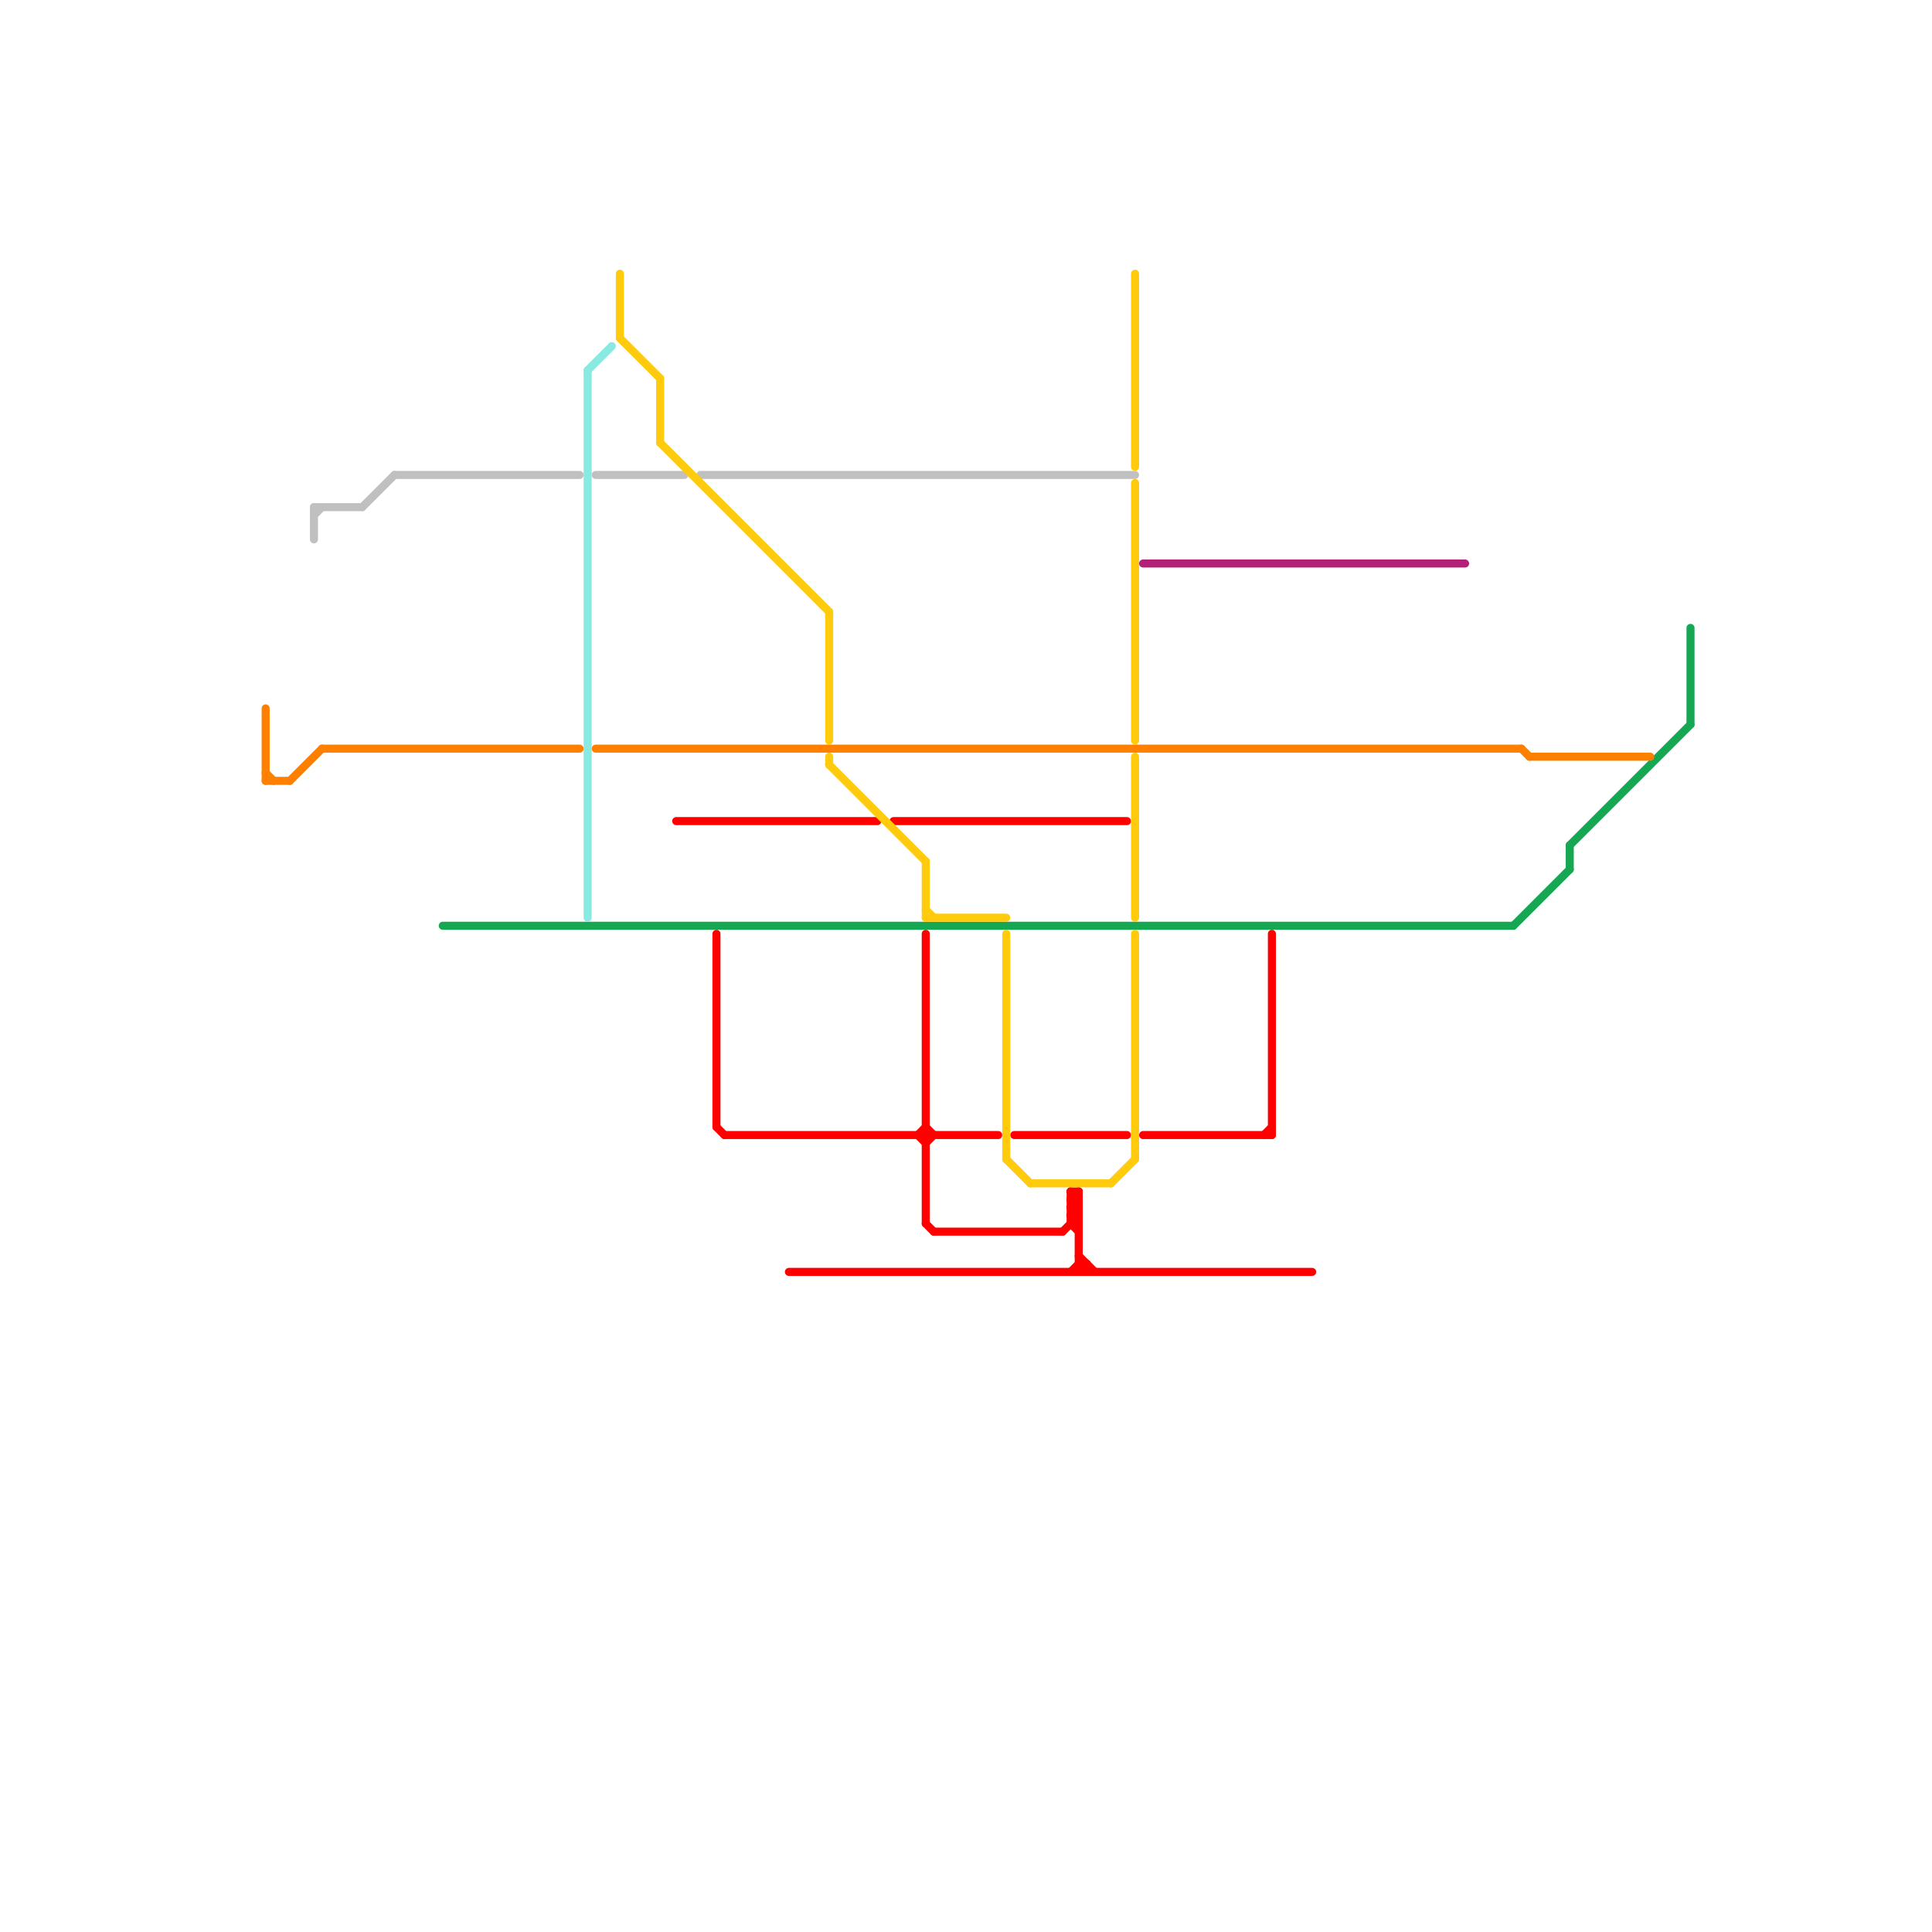 
<svg version="1.1" xmlns="http://www.w3.org/2000/svg" viewBox="0 0 240 240">
<style>text { font: 1px Helvetica; font-weight: 600; white-space: pre; dominant-baseline: central; } line { stroke-width: 1; fill: none; stroke-linecap: round; stroke-linejoin: round; } .c0 { stroke: #ff0000 } .c1 { stroke: #16a753 } .c2 { stroke: #c0c0c0 } .c3 { stroke: #ffcb0c } .c4 { stroke: #ff8000 } .c5 { stroke: #b32078 } .c6 { stroke: #88eae0 }</style><defs><g id="wm-xf"><circle r="1.2" fill="#000"/><circle r="0.9" fill="#fff"/><circle r="0.6" fill="#000"/><circle r="0.3" fill="#fff"/></g><g id="wm"><circle r="0.6" fill="#000"/><circle r="0.3" fill="#fff"/></g></defs><line class="c0" x1="134" y1="157" x2="135" y2="158"/><line class="c0" x1="133" y1="151" x2="134" y2="151"/><line class="c0" x1="142" y1="141" x2="158" y2="141"/><line class="c0" x1="133" y1="148" x2="134" y2="148"/><line class="c0" x1="114" y1="141" x2="115" y2="140"/><line class="c0" x1="133" y1="158" x2="134" y2="157"/><line class="c0" x1="133" y1="149" x2="134" y2="150"/><line class="c0" x1="90" y1="141" x2="124" y2="141"/><line class="c0" x1="115" y1="140" x2="116" y2="141"/><line class="c0" x1="133" y1="148" x2="133" y2="152"/><line class="c0" x1="133" y1="152" x2="134" y2="153"/><line class="c0" x1="115" y1="152" x2="116" y2="153"/><line class="c0" x1="98" y1="158" x2="163" y2="158"/><line class="c0" x1="134" y1="157" x2="135" y2="157"/><line class="c0" x1="133" y1="150" x2="134" y2="149"/><line class="c0" x1="133" y1="151" x2="134" y2="150"/><line class="c0" x1="115" y1="142" x2="116" y2="141"/><line class="c0" x1="114" y1="141" x2="115" y2="142"/><line class="c0" x1="126" y1="141" x2="140" y2="141"/><line class="c0" x1="111" y1="102" x2="140" y2="102"/><line class="c0" x1="133" y1="149" x2="134" y2="149"/><line class="c0" x1="134" y1="148" x2="134" y2="158"/><line class="c0" x1="133" y1="152" x2="134" y2="152"/><line class="c0" x1="89" y1="116" x2="89" y2="140"/><line class="c0" x1="158" y1="116" x2="158" y2="141"/><line class="c0" x1="133" y1="150" x2="134" y2="151"/><line class="c0" x1="133" y1="151" x2="134" y2="152"/><line class="c0" x1="135" y1="157" x2="135" y2="158"/><line class="c0" x1="89" y1="140" x2="90" y2="141"/><line class="c0" x1="133" y1="148" x2="134" y2="149"/><line class="c0" x1="84" y1="102" x2="109" y2="102"/><line class="c0" x1="132" y1="153" x2="134" y2="151"/><line class="c0" x1="157" y1="141" x2="158" y2="140"/><line class="c0" x1="115" y1="116" x2="115" y2="152"/><line class="c0" x1="116" y1="153" x2="132" y2="153"/><line class="c0" x1="133" y1="149" x2="134" y2="148"/><line class="c0" x1="134" y1="158" x2="135" y2="157"/><line class="c0" x1="134" y1="156" x2="136" y2="158"/><line class="c0" x1="133" y1="150" x2="134" y2="150"/><line class="c1" x1="55" y1="115" x2="188" y2="115"/><line class="c1" x1="195" y1="105" x2="195" y2="108"/><line class="c1" x1="210" y1="78" x2="210" y2="90"/><line class="c1" x1="188" y1="115" x2="195" y2="108"/><line class="c1" x1="195" y1="105" x2="210" y2="90"/><line class="c2" x1="39" y1="63" x2="45" y2="63"/><line class="c2" x1="87" y1="59" x2="141" y2="59"/><line class="c2" x1="49" y1="59" x2="72" y2="59"/><line class="c2" x1="39" y1="63" x2="39" y2="67"/><line class="c2" x1="74" y1="59" x2="85" y2="59"/><line class="c2" x1="45" y1="63" x2="49" y2="59"/><line class="c2" x1="39" y1="64" x2="40" y2="63"/><line class="c3" x1="138" y1="147" x2="141" y2="144"/><line class="c3" x1="141" y1="94" x2="141" y2="114"/><line class="c3" x1="77" y1="34" x2="77" y2="42"/><line class="c3" x1="128" y1="147" x2="138" y2="147"/><line class="c3" x1="115" y1="107" x2="115" y2="114"/><line class="c3" x1="77" y1="42" x2="82" y2="47"/><line class="c3" x1="82" y1="47" x2="82" y2="55"/><line class="c3" x1="103" y1="94" x2="103" y2="95"/><line class="c3" x1="125" y1="116" x2="125" y2="144"/><line class="c3" x1="141" y1="60" x2="141" y2="92"/><line class="c3" x1="141" y1="116" x2="141" y2="144"/><line class="c3" x1="115" y1="114" x2="125" y2="114"/><line class="c3" x1="82" y1="55" x2="103" y2="76"/><line class="c3" x1="103" y1="95" x2="115" y2="107"/><line class="c3" x1="125" y1="144" x2="128" y2="147"/><line class="c3" x1="115" y1="113" x2="116" y2="114"/><line class="c3" x1="141" y1="34" x2="141" y2="58"/><line class="c3" x1="103" y1="76" x2="103" y2="92"/><line class="c4" x1="33" y1="97" x2="36" y2="97"/><line class="c4" x1="190" y1="94" x2="205" y2="94"/><line class="c4" x1="33" y1="88" x2="33" y2="97"/><line class="c4" x1="74" y1="93" x2="189" y2="93"/><line class="c4" x1="189" y1="93" x2="190" y2="94"/><line class="c4" x1="36" y1="97" x2="40" y2="93"/><line class="c4" x1="40" y1="93" x2="72" y2="93"/><line class="c4" x1="33" y1="96" x2="34" y2="97"/><line class="c5" x1="142" y1="70" x2="182" y2="70"/><line class="c6" x1="73" y1="46" x2="73" y2="114"/><line class="c6" x1="73" y1="46" x2="76" y2="43"/>
</svg>
